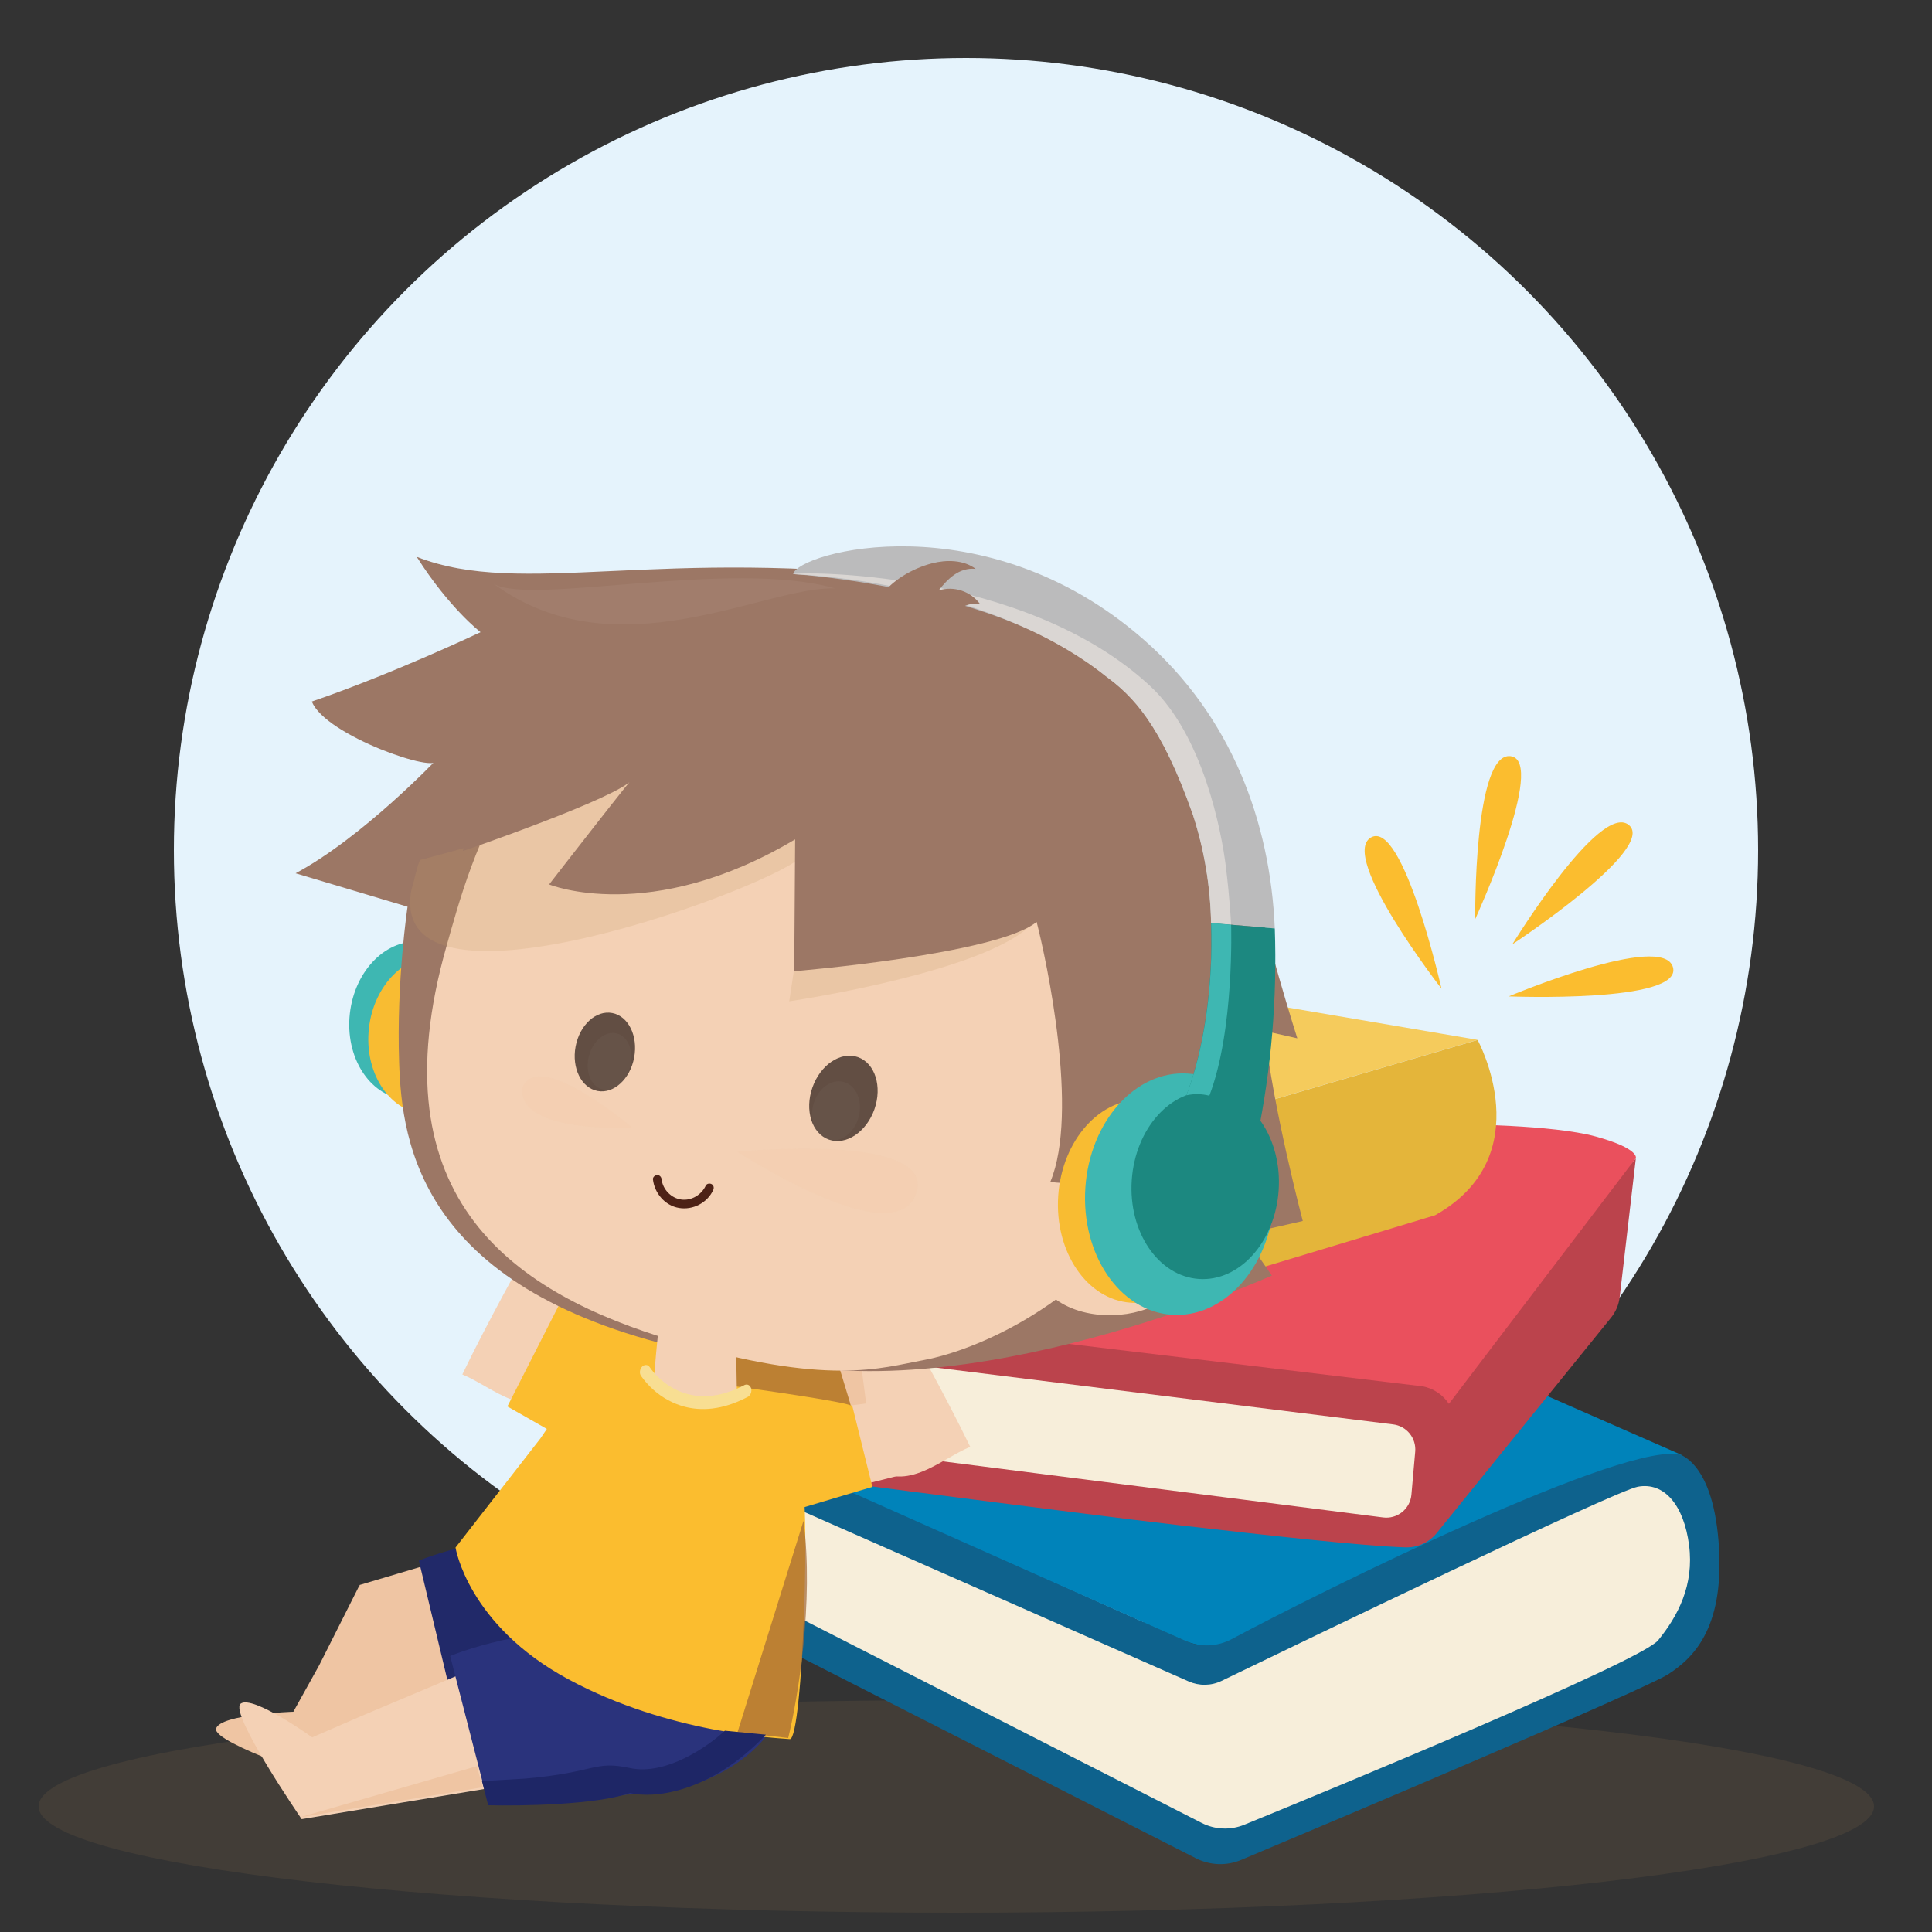 <svg width="100" height="100" viewBox="0 0 100 100" fill="none" xmlns="http://www.w3.org/2000/svg">
<rect x="0" y="0" width="100" height="100" fill="#333333" stroke="none"/>
<g clip-path="url(#clip0_52_5578)">
<g style="mix-blend-mode:multiply" opacity="0.1">
<path d="M49.5 99C75.734 99 97 96.538 97 93.5C97 90.462 75.734 88 49.5 88C23.267 88 2 90.462 2 93.5C2 96.538 23.267 99 49.5 99Z" fill="#CD9858"/>
</g>
<circle cx="50" cy="44" r="41" fill="#E5F3FC"/>
<path d="M32.746 73.18C32.746 73.18 34.667 75.783 31.907 79.583L63.401 95.671L86.27 86.031L88.441 82.087L87.759 77.88L86.254 76.279L83.754 76.599L62.563 86.524L32.746 73.18Z" fill="#F7EEDA"/>
<path d="M31.276 73.28L31.456 72.214C31.469 72.136 31.499 72.062 31.545 71.998C31.591 71.934 31.652 71.882 31.721 71.844C31.791 71.807 31.868 71.787 31.947 71.784C32.026 71.781 32.104 71.797 32.176 71.829L61.416 84.956C61.759 85.11 62.135 85.178 62.51 85.154C62.886 85.13 63.25 85.015 63.571 84.818L78.676 75.611L85.799 75.095L86.76 75.223C86.76 75.223 88.604 75.45 88.95 79.76C89.296 84.069 87.797 85.728 86.341 86.662C85.089 87.463 68.828 94.346 64.249 96.267C63.875 96.425 63.471 96.499 63.065 96.485C62.659 96.47 62.262 96.368 61.9 96.184L30.773 80.349C30.653 80.29 30.553 80.194 30.49 80.075C30.427 79.956 30.403 79.82 30.421 79.686L30.489 79.161C30.5 79.057 30.537 78.957 30.596 78.87C30.655 78.783 30.735 78.713 30.828 78.664C30.921 78.615 31.024 78.59 31.129 78.591C31.234 78.591 31.337 78.618 31.43 78.668L62.2 94.356C62.541 94.53 62.915 94.628 63.297 94.643C63.679 94.659 64.059 94.591 64.413 94.445C68.86 92.627 84.948 85.987 85.825 84.901C86.846 83.647 87.695 82.046 87.426 79.978C87.157 77.909 86.145 76.696 84.772 76.952C83.568 77.176 67.163 85.097 63.228 87.002C62.964 87.13 62.675 87.198 62.381 87.203C62.088 87.208 61.797 87.149 61.528 87.031L31.571 73.824C31.469 73.777 31.386 73.699 31.333 73.601C31.28 73.503 31.26 73.39 31.276 73.28V73.28Z" fill="#0E628D"/>
<path d="M39.885 68.068L31.843 71.797L61.336 84.924C61.718 85.095 62.134 85.176 62.553 85.162C62.971 85.147 63.38 85.038 63.75 84.841C68.232 82.443 84.452 74.368 87.087 75.329L70.771 68.17L39.885 68.068Z" fill="#0083BA"/>
<path d="M36.254 68.203C36.672 68.704 36.984 69.285 37.171 69.91C37.358 70.535 37.416 71.192 37.342 71.84C37.091 74.055 35.663 74.857 35.663 74.857L73.842 79.372L73.974 73.394L36.254 68.203Z" fill="#F7EEDA"/>
<path d="M74.778 71.22L73.452 69.115L35.881 67.177C35.702 67.167 35.526 67.228 35.392 67.347C35.258 67.466 35.176 67.633 35.164 67.812L35.118 68.481C35.106 68.655 35.161 68.827 35.273 68.962C35.383 69.096 35.542 69.184 35.715 69.206L72.11 73.727C72.446 73.768 72.753 73.939 72.966 74.202C73.178 74.465 73.281 74.801 73.251 75.138L73.055 77.363C73.039 77.539 72.989 77.709 72.906 77.864C72.823 78.019 72.71 78.156 72.573 78.266C72.435 78.376 72.278 78.457 72.108 78.505C71.939 78.552 71.762 78.565 71.587 78.542L35.336 73.925C35.248 73.912 35.159 73.917 35.073 73.94C34.987 73.963 34.907 74.004 34.838 74.059C34.769 74.115 34.712 74.184 34.672 74.263C34.631 74.341 34.606 74.428 34.601 74.516L34.563 74.928C34.554 75.012 34.561 75.097 34.585 75.177C34.608 75.258 34.648 75.334 34.7 75.399C34.753 75.465 34.818 75.52 34.892 75.56C34.966 75.601 35.047 75.626 35.131 75.635C38.642 76.096 55.988 78.365 61.094 78.952C65.801 79.492 70.507 80.016 72.737 80.091C73.048 80.101 73.357 80.04 73.64 79.911C73.922 79.782 74.171 79.589 74.367 79.347L83.392 68.196C83.636 67.892 83.79 67.524 83.835 67.136L84.671 59.956L74.778 71.22Z" fill="#BB434C"/>
<path d="M43.073 64.253L35.68 67.204L73.637 71.757C73.913 71.809 74.175 71.916 74.408 72.072C74.641 72.227 74.841 72.428 74.995 72.663L84.67 59.944C84.67 59.944 84.871 59.455 82.612 58.83C80.353 58.205 75.478 58.198 75.478 58.198L43.073 64.253Z" fill="#EA505D"/>
<path d="M35.878 52.967C35.878 52.967 36.752 55.275 36.384 56.886C36.016 58.496 34.402 60.379 34.402 60.379L54.857 66.587L57.364 66.628L59.64 64.144L59.544 60.174L55.702 57.638L35.878 52.967Z" fill="#F7EEDA"/>
<path d="M34.319 52.605L34.37 52.221C34.382 52.137 34.411 52.056 34.455 51.984C34.5 51.912 34.559 51.85 34.629 51.802C34.699 51.754 34.778 51.721 34.861 51.706C34.945 51.69 35.03 51.692 35.113 51.712L58.85 57.513L61.933 60.859L60.185 66.622L57.569 67.944C57.569 67.944 54.659 67.726 45.806 65.063C38.708 62.937 34.921 61.586 33.691 61.134C33.564 61.087 33.456 60.998 33.385 60.882C33.314 60.766 33.284 60.629 33.301 60.494L33.355 60.075C33.367 59.988 33.397 59.904 33.444 59.83C33.491 59.756 33.553 59.693 33.627 59.646C33.701 59.598 33.784 59.567 33.871 59.555C33.958 59.543 34.046 59.55 34.13 59.575C37.761 60.686 54.688 65.86 56.179 66.049C57.864 66.26 60.181 62.69 58.529 60.334C58.092 59.727 57.455 59.294 56.73 59.111L34.773 53.271C34.629 53.235 34.503 53.148 34.419 53.025C34.335 52.902 34.3 52.753 34.319 52.605V52.605Z" fill="#E4B53A"/>
<path d="M50.048 49.321L34.978 51.696C34.978 51.696 56.573 57.11 59.512 58.778L76.48 53.822L50.048 49.321Z" fill="#F5CB5C"/>
<path d="M57.569 67.944C57.569 67.944 62.829 64.512 59.512 58.784L76.481 53.828C76.481 53.828 79.765 59.818 74.281 62.901L57.569 67.944Z" fill="#E4B53A"/>
<ellipse cx="33.336" cy="87.22" rx="7.524" ry="5.603" transform="rotate(-7.435 33.336 87.22)" fill="#2A337C"/>
<path d="M26.776 79.611L18.615 82.038L18.739 82.991L16.369 88.641C16.369 88.641 28.084 89.43 29.3 88.317C30.473 87.529 26.776 79.611 26.776 79.611Z" fill="#EFC5A3"/>
<path d="M18.615 82.038L20.671 88.227L17.328 92.292C17.328 92.292 10.97 90.219 11.185 89.471C11.399 88.722 15.184 88.6 15.184 88.6L16.518 86.199L18.615 82.038Z" fill="#EFC5A3"/>
<path d="M23.813 89.703C24.878 89.951 29.343 90.435 30.963 90.062L31.521 79.495C27.325 79.009 23.212 80.149 21.68 80.779L23.813 89.703Z" fill="#212969"/>
<path d="M25.282 86.048L26.904 92.294L15.614 94.159C15.614 94.159 11.833 88.645 12.458 88.181C13.084 87.718 16.161 89.926 16.161 89.926L18.681 88.832L25.282 86.048Z" fill="#F4D1B5"/>
<path d="M25.269 93.368C26.334 93.617 32.431 92.993 34.05 92.621L33.143 84.43C28.947 83.945 24.833 85.085 23.301 85.715L25.269 93.368Z" fill="#2A337C"/>
<path d="M23.578 80.1L27.979 74.444L32.391 67.9C40.598 68.697 41.319 71.609 41.319 71.609C41.319 71.609 41.638 75.801 41.419 76.17C41.989 77.14 41.559 90.076 40.88 90.016C40.2 89.956 34.637 89.733 29.422 86.921C24.207 84.11 23.578 80.1 23.578 80.1Z" fill="#FBBD2F"/>
<path d="M39.639 70.578C42.309 69.386 47.691 71.137 47.691 71.137L46.576 76.364L41.841 77.554C41.841 77.554 39.111 72.671 39.639 70.578Z" fill="#F4D1B5"/>
<path d="M43.791 69.802C44.179 70.84 44.597 73.315 44.935 75.695C46.725 77.468 48.654 75.531 50.218 74.887C48.953 72.261 46.961 68.716 46.961 68.716C46.961 68.716 46.387 67.651 46.356 67.419C45.609 67.285 44.854 67.111 44.089 67.121C43.456 67.151 42.828 67.253 42.219 67.428C42.641 68.282 43.169 69.08 43.791 69.802Z" fill="#F4D1B5"/>
<path d="M44.357 69.672C44.357 69.672 47.471 69.715 47.261 67.929C47.1 66.856 46.78 65.813 46.31 64.834C46.191 64.458 45.991 64.111 45.725 63.819C45.464 63.53 45.145 63.298 44.79 63.138C44.434 62.978 44.049 62.894 43.659 62.89C43.949 63.249 44.216 63.627 44.459 64.019C44.588 64.231 44.213 64.386 44.077 64.18C43.807 63.739 43.505 63.319 43.172 62.924C42.79 62.994 42.43 63.156 42.125 63.395C42.479 63.886 42.841 64.372 43.214 64.856C43.231 64.874 43.245 64.895 43.253 64.918C43.262 64.941 43.265 64.965 43.264 64.99C43.262 65.014 43.255 65.038 43.244 65.06C43.232 65.082 43.216 65.101 43.196 65.115C43.153 65.147 43.099 65.163 43.046 65.159C42.992 65.155 42.941 65.133 42.902 65.096C42.538 64.626 42.185 64.148 41.838 63.668C41.582 63.955 41.4 64.301 41.308 64.674C41.216 65.047 41.216 65.438 41.308 65.811C41.38 66.043 41.466 66.271 41.567 66.492C41.839 67.092 42.22 67.637 42.691 68.098C42.691 68.098 41.356 68.009 41.253 68.644C41.31 69.491 41.981 69.627 44.357 69.672Z" fill="#F4D1B5"/>
<path d="M43.202 65.124C43.221 65.109 43.237 65.09 43.249 65.069C43.261 65.047 43.267 65.023 43.269 64.998C43.271 64.974 43.267 64.949 43.258 64.926C43.25 64.903 43.236 64.882 43.219 64.865C42.846 64.383 42.485 63.887 42.13 63.404C42.026 63.485 41.929 63.575 41.839 63.673C42.179 64.153 42.539 64.63 42.904 65.1C42.943 65.139 42.994 65.163 43.048 65.167C43.103 65.171 43.157 65.156 43.202 65.124Z" fill="#F4D1B5"/>
<path d="M44.455 64.02C44.212 63.627 43.945 63.25 43.655 62.89C43.496 62.89 43.338 62.904 43.182 62.933C43.513 63.324 43.814 63.739 44.083 64.175C44.21 64.386 44.584 64.231 44.455 64.02Z" fill="#F4D1B5"/>
<path d="M43.448 70.08L37.409 69.576L40.336 78.396L45.154 76.96L43.448 70.08Z" fill="#FBBD2F"/>
<path d="M34.182 66.847C31.509 65.66 26.131 67.423 26.131 67.423L27.257 72.648L31.295 73.441C31.295 73.441 34.714 68.939 34.182 66.847Z" fill="#F4D1B5"/>
<path d="M30.346 66.043C29.96 67.082 29.547 69.558 29.215 71.939C27.428 73.716 25.495 71.782 23.93 71.142C25.19 68.512 27.174 64.963 27.174 64.963C27.174 64.963 27.747 63.897 27.777 63.666C28.524 63.53 29.278 63.355 30.043 63.363C30.676 63.391 31.304 63.493 31.914 63.666C31.494 64.521 30.967 65.32 30.346 66.043Z" fill="#F4D1B5"/>
<path d="M29.78 65.915C29.78 65.915 26.666 65.963 26.872 64.178C27.031 63.104 27.349 62.06 27.817 61.081C27.935 60.704 28.134 60.357 28.4 60.065C28.66 59.775 28.979 59.542 29.334 59.381C29.689 59.22 30.074 59.135 30.464 59.131C30.175 59.491 29.908 59.869 29.666 60.262C29.538 60.474 29.913 60.628 30.049 60.422C30.317 59.98 30.619 59.56 30.951 59.164C31.334 59.233 31.693 59.394 31.999 59.633C31.646 60.124 31.285 60.612 30.913 61.096C30.896 61.114 30.883 61.135 30.874 61.158C30.865 61.181 30.862 61.205 30.863 61.23C30.865 61.255 30.872 61.278 30.884 61.3C30.895 61.322 30.912 61.341 30.931 61.355C30.975 61.387 31.028 61.402 31.082 61.399C31.136 61.395 31.186 61.373 31.225 61.335C31.589 60.864 31.941 60.386 32.287 59.905C32.543 60.192 32.725 60.537 32.819 60.91C32.912 61.283 32.912 61.674 32.821 62.047C32.75 62.28 32.663 62.507 32.563 62.729C32.292 63.33 31.913 63.875 31.443 64.337C31.443 64.337 32.777 64.246 32.882 64.88C32.827 65.728 32.156 65.865 29.78 65.915Z" fill="#F4D1B5"/>
<path d="M30.927 61.364C30.907 61.349 30.891 61.33 30.879 61.309C30.868 61.287 30.861 61.263 30.859 61.239C30.857 61.214 30.861 61.19 30.869 61.166C30.878 61.144 30.892 61.123 30.909 61.105C31.281 60.622 31.641 60.125 31.994 59.642C32.099 59.723 32.197 59.812 32.286 59.91C31.947 60.391 31.588 60.869 31.224 61.34C31.186 61.379 31.134 61.403 31.08 61.407C31.025 61.411 30.971 61.396 30.927 61.364Z" fill="#F4D1B5"/>
<path d="M29.67 60.263C29.912 59.87 30.178 59.492 30.468 59.132C30.626 59.131 30.785 59.145 30.941 59.174C30.611 59.565 30.311 59.981 30.043 60.418C29.916 60.629 29.541 60.474 29.67 60.263Z" fill="#F4D1B5"/>
<path d="M29.477 66.48L35.473 67.354L30.63 75.285L26.262 72.798L29.477 66.48Z" fill="#FBBD2F"/>
<path opacity="0.7" d="M44.04 72.747C43.626 72.543 39.468 71.945 37.442 71.671L37.87 70.001L43.632 70.863L44.04 72.747Z" fill="#A16736"/>
<path d="M44.833 72.644L44.04 72.747L43.474 70.884L44.605 70.897L44.833 72.644Z" fill="#EFC5A3"/>
<path d="M24.617 53.194C24.872 50.946 23.622 48.958 21.824 48.753C20.027 48.549 18.364 50.206 18.109 52.455C17.854 54.703 19.105 56.691 20.902 56.895C22.699 57.1 24.363 55.443 24.617 53.194Z" fill="#3EB7B2"/>
<path d="M25.605 53.957C25.86 51.709 24.609 49.72 22.812 49.516C21.015 49.312 19.351 50.969 19.096 53.217C18.842 55.466 20.092 57.454 21.89 57.658C23.687 57.862 25.35 56.205 25.605 53.957Z" fill="#F8BC32"/>
<path d="M24.873 32.721C24.873 32.721 20.383 34.858 16.141 36.311C16.829 38.079 22.759 40.105 22.583 39.329C22.583 39.329 18.757 43.353 15.3 45.202L21.095 46.933C21.095 46.933 20.515 50.764 20.659 54.99C20.803 59.215 21.754 66.906 36.052 69.966C36.052 69.966 37.493 69.588 39.093 70.212C49.759 73.28 65.83 66.023 65.83 66.023L64.352 63.884C64.352 63.884 65.434 63.661 67.431 63.198C67.431 63.198 65.868 57.274 65.467 53.364L67.149 53.743C67.149 53.743 65.462 48.47 64.508 43.937C63.554 39.404 62.431 32.679 48.082 30.003C34.089 28.244 27.05 30.971 21.571 28.822C23.25 31.476 24.873 32.721 24.873 32.721Z" fill="#9C7765"/>
<path d="M55.625 38.963C60.786 41.305 62.271 43.977 61.555 50.527C60.84 57.078 61.689 53.572 58.907 63.108C55.129 68.103 50.014 69.995 47.813 70.398C45.612 70.8 42.881 71.786 34.837 69.391C26.793 66.996 19.334 62.192 23.123 48.933C24.247 44.994 27.129 33.291 38.446 34.604C48.281 36.426 50.46 36.625 55.624 38.968L55.625 38.963Z" fill="#F4D1B5"/>
<path d="M55.958 60.983C55.958 60.983 60.036 57.709 62.389 60.59C64.74 63.47 61.688 67.009 59.626 67.631C58.148 68.321 55.444 68.348 54.036 66.697C54.036 66.697 53.347 62.374 55.958 60.983Z" fill="#F4D1B5"/>
<path d="M45.26 57.415C45.674 56.235 45.291 55.027 44.405 54.716C43.519 54.405 42.465 55.109 42.051 56.288C41.637 57.468 42.02 58.676 42.906 58.987C43.792 59.298 44.846 58.594 45.26 57.415Z" fill="#624E43"/>
<path d="M30.931 56.469C31.768 56.626 32.616 55.85 32.824 54.735C33.033 53.621 32.524 52.59 31.686 52.433C30.849 52.276 30.002 53.053 29.793 54.167C29.584 55.282 30.093 56.312 30.931 56.469Z" fill="#624E43"/>
<path opacity="0.03" d="M42.876 58.995C43.526 59.166 44.228 58.633 44.446 57.806C44.663 56.978 44.313 56.169 43.663 55.999C43.014 55.828 42.311 56.361 42.094 57.188C41.876 58.016 42.227 58.825 42.876 58.995Z" fill="white"/>
<path opacity="0.03" d="M31.17 56.383C31.758 56.537 32.406 56.015 32.615 55.217C32.825 54.418 32.518 53.646 31.929 53.491C31.34 53.337 30.693 53.858 30.483 54.657C30.274 55.456 30.581 56.228 31.17 56.383Z" fill="white"/>
<path d="M33.796 61.044C33.876 61.756 34.415 62.4 35.14 62.523C35.865 62.646 36.607 62.26 36.913 61.602C36.965 61.492 36.95 61.362 36.839 61.294C36.745 61.237 36.581 61.257 36.53 61.368C36.308 61.843 35.793 62.158 35.264 62.088C34.736 62.019 34.304 61.558 34.245 61.047C34.233 60.928 34.155 60.822 34.022 60.821C33.912 60.819 33.782 60.922 33.796 61.044Z" fill="#4D2216"/>
<g style="mix-blend-mode:multiply" opacity="0.15">
<path d="M38.161 59.61C38.161 59.61 46.33 64.97 47.425 61.773C48.52 58.575 38.161 59.61 38.161 59.61Z" fill="#EFC5A3"/>
</g>
<g style="mix-blend-mode:multiply" opacity="0.15">
<path d="M32.725 58.366C32.725 58.366 27.941 54.247 27.03 56.277C26.742 58.714 32.725 58.366 32.725 58.366Z" fill="#EFC5A3"/>
</g>
<g style="mix-blend-mode:multiply" opacity="0.2">
<path d="M41.481 44.314C42.249 43.005 40.851 51.828 40.851 51.828C40.851 51.828 74.863 46.822 33.212 39.721C30.634 40.985 30.971 42.117 21.738 44.514C21.59 44.828 21.399 45.745 21.288 46.092C20.009 53.507 40.713 45.619 41.48 44.311L41.481 44.314Z" fill="#C59A62"/>
</g>
<path d="M23.967 44.048C23.967 44.048 32.099 41.258 32.735 40.33C33.371 39.403 28.422 45.779 28.422 45.779C28.422 45.779 33.646 47.918 41.156 43.446L41.109 50.27C41.109 50.27 51.635 49.399 53.655 47.718C54.167 49.704 55.863 57.585 54.367 61.167C54.367 61.167 57.232 61.862 61.399 58.56C61.399 58.56 65.208 42.387 61.64 40.21C58.072 38.035 27 22.891 23.963 44.046L23.967 44.048Z" fill="#9C7765"/>
<path d="M38.078 68.315L38.139 72.064C38.139 72.064 35.007 73.573 33.867 71.491C33.853 70.789 34.17 68.015 34.17 68.015L38.078 68.315Z" fill="#F4D1B5"/>
<path opacity="0.05" d="M25.562 30.224C31.92 34.871 39.572 30.326 43.219 30.455C37.866 28.926 27.525 31.346 25.562 30.224Z" fill="white"/>
<path d="M62.998 62.461C63.193 59.562 61.51 57.086 59.239 56.931C56.968 56.775 54.968 58.999 54.773 61.898C54.578 64.798 56.26 67.274 58.532 67.429C60.803 67.585 62.802 65.36 62.998 62.461Z" fill="#F8BC32"/>
<path d="M65.959 62.144C66.191 58.696 64.19 55.752 61.489 55.567C58.788 55.382 56.41 58.027 56.178 61.475C55.946 64.923 57.947 67.868 60.648 68.052C63.349 68.237 65.726 65.592 65.959 62.144Z" fill="#3EB7B2"/>
<path d="M66.183 61.606C66.364 58.925 64.808 56.636 62.708 56.492C60.608 56.349 58.76 58.405 58.579 61.086C58.398 63.766 59.954 66.056 62.054 66.2C64.154 66.343 66.003 64.287 66.183 61.606Z" fill="#1C8880"/>
<path d="M61.743 42.173C60.088 37.469 58.621 36.007 57.231 34.998C51.76 30.353 41.053 29.714 41.053 29.714C41.282 28.585 50.982 25.891 59.219 33.125C63.73 37.089 65.749 42.526 65.983 48.056C65.062 47.976 63.825 47.871 62.684 47.777C62.646 45.866 62.329 43.975 61.743 42.173Z" fill="#BBBBBC"/>
<path d="M62.684 47.777C63.825 47.871 65.061 47.976 65.983 48.056C66.11 51.692 65.802 55.333 65.068 58.892C65.068 58.892 59.004 61.529 60.927 57.788C62.168 55.349 62.813 51.463 62.684 47.777Z" fill="#1C8880"/>
<path d="M41.054 29.715C41.157 29.601 52.948 29.386 59.539 35.516C62.271 38.054 63.228 43.039 63.45 44.853C63.672 46.667 63.721 47.862 63.721 47.862L62.687 47.777C62.65 45.866 62.332 43.975 61.746 42.173C60.091 37.47 58.623 36.019 57.234 34.998C50.823 29.936 41.05 29.734 41.054 29.715Z" fill="#DAD6D3"/>
<path d="M63.723 47.865C63.723 47.865 63.9 53.306 62.596 56.713C62.207 56.613 61.801 56.606 61.408 56.693C61.408 56.693 61.408 56.693 61.408 56.693C62.333 54.282 62.803 50.957 62.689 47.778L63.68 47.86L63.723 47.865Z" fill="#3EB7B2"/>
<path d="M57.565 36.81C57.423 36.471 57.21 36.165 56.941 35.914C56.673 35.662 56.354 35.471 56.007 35.352C55.751 35.256 55.48 35.211 55.207 35.218C54.632 35.288 55.495 34.897 54.998 35.197C54.831 35.156 54.88 34.956 54.9 34.809C54.952 34.484 54.579 34.17 54.21 34.012C53.842 33.854 53.191 33.658 52.891 33.406C52.55 32.548 51.566 31.838 50.546 31.716C50.236 31.715 49.928 31.652 49.642 31.532C49.797 31.416 49.973 31.333 50.161 31.288C50.349 31.243 50.544 31.237 50.733 31.271C50.493 30.944 50.157 30.699 49.773 30.572C49.388 30.444 48.973 30.439 48.585 30.558C49.037 29.985 49.634 29.356 50.499 29.445C49.872 28.967 48.971 28.97 48.253 29.154C47.225 29.416 46.151 30.056 45.614 30.832C45.308 30.267 44.626 31.117 44.032 30.871L42.844 31.978L56.808 38.152L58.594 37.989C58.823 37.766 58.983 37.48 59.052 37.167C59.121 36.854 57.679 37.109 57.565 36.81Z" fill="#9C7765"/>
<path d="M35.447 72.814C35.148 72.736 34.859 72.622 34.585 72.473C34.038 72.18 33.558 71.751 33.174 71.211C33.13 71.144 33.113 71.057 33.125 70.968C33.137 70.879 33.178 70.795 33.238 70.736C33.299 70.677 33.374 70.647 33.447 70.652C33.52 70.658 33.586 70.698 33.629 70.765C33.698 70.872 35.35 73.346 38.5 71.708C38.536 71.685 38.574 71.671 38.614 71.666C38.653 71.661 38.691 71.666 38.727 71.681C38.763 71.696 38.795 71.72 38.821 71.752C38.847 71.783 38.867 71.822 38.879 71.865C38.891 71.908 38.895 71.955 38.89 72.002C38.886 72.049 38.874 72.096 38.854 72.138C38.834 72.181 38.808 72.22 38.776 72.251C38.744 72.282 38.708 72.306 38.67 72.32C37.356 73.008 36.268 73.026 35.447 72.814Z" fill="#F8DE92"/>
<path opacity="0.7" d="M38.175 89.656L41.59 78.717C42.137 82.908 41.289 87.958 40.797 89.96L38.175 89.656Z" fill="#A16736"/>
<path d="M32.605 91.513C34.465 91.916 36.656 90.393 37.518 89.581L39.645 89.787C36.691 92.885 33.725 93.089 32.612 92.804C30.884 93.417 26.997 93.483 25.269 93.439L24.944 92.19L27.187 92.059C30.859 91.741 30.744 91.11 32.605 91.513Z" fill="#1E2666"/>
<path d="M15.503 94.068L24.682 91.417L24.986 92.507L15.503 94.068Z" fill="#EFC5A3"/>
<path d="M74.611 51.171C74.611 51.171 69.29 44.322 70.958 43.35C72.626 42.378 74.611 51.171 74.611 51.171Z" fill="#FBBD2F"/>
<path d="M76.356 47.576C76.356 47.576 76.27 38.903 78.186 39.14C80.102 39.377 76.356 47.576 76.356 47.576Z" fill="#FBBD2F"/>
<path d="M78.278 48.879C78.278 48.879 82.808 41.483 84.306 42.701C85.804 43.919 78.278 48.879 78.278 48.879Z" fill="#FBBD2F"/>
<path d="M78.093 51.573C78.093 51.573 86.086 48.206 86.593 50.068C87.1 51.931 78.093 51.573 78.093 51.573Z" fill="#FBBD2F"/>
</g>
<defs>
<clipPath id="clip0_52_5578">
<rect width="100" height="100" fill="white"/>
</clipPath>
</defs>
</svg>
